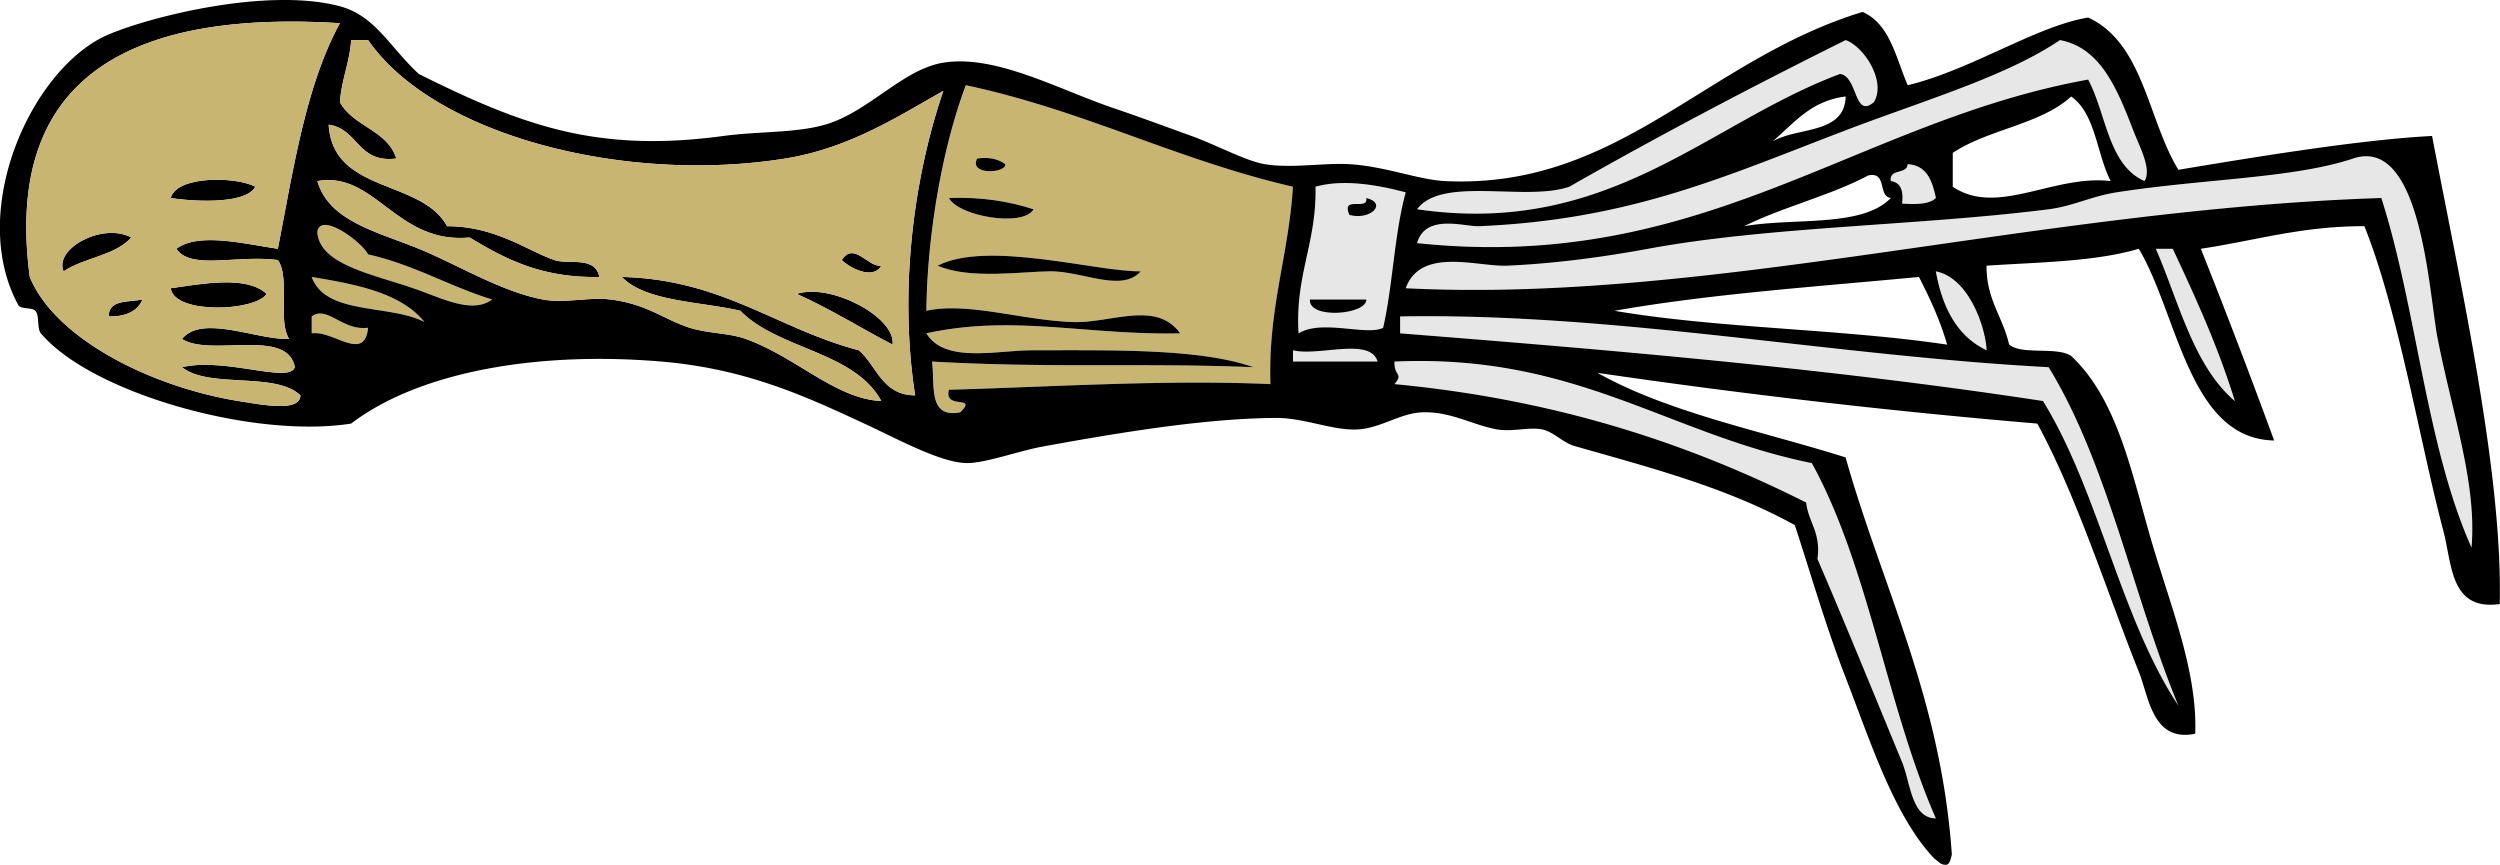<svg xmlns="http://www.w3.org/2000/svg" viewBox="0 0 307.676 106.43"><path d="M227.15 4.935c2.372.886 4.993 5.16 3.468 7.635-2.454 2.106-1.963-3.176-4.163-3.47-16.346 6.104-28.464 20.107-52.053 16.657 3.041-4.129 13.426-.918 18.737-2.776 11.04-6.302 22.4-12.285 34-18.046z" fill="#e7e7e7" clip-rule="evenodd" fill-rule="evenodd"/><path d="M263.93 22.286c-4.493-1.984-4.68-8.276-6.941-12.493-28.613 5.163-47.385 23.871-82.59 20.127 1.036-3.68 5.809-2.004 7.633-2.082 18.676-.8 30.185-6.105 45.115-11.799 9.851-3.757 19.791-6.644 26.371-11.106 4.908.918 6.961 5.743 9.022 11.106.83 2.12 2.3 4.756 1.4 6.247z" fill="#e7e7e7" clip-rule="evenodd" fill-rule="evenodd"/><path d="M118.88 10.488c14.499 3.083 25.967 9.198 40.254 12.492-.542 8.481-3.081 14.963-2.775 24.292-12.697-.57-26.662.326-39.56.695-.683 2.518 3.643.583 1.387 2.776-4.019.781-3.081-3.397-3.471-6.247 14.767.836 25.917.14 39.562.694-6.507-2.286-16.979-2.083-27.069-2.083-4.592 0-10.893 1.653-13.186-2.082 10.669-2.341 19.531.234 31.231 0-2.926-4.101-8.532-1.231-13.188-1.389-6.199-.209-12.929-2.493-18.043-1.388.09-8.96 1.83-19.706 4.86-27.76zm4.85 9.717c-.805-.583-1.861-.915-3.468-.695-1.07 2.095 3.59 1.825 3.47.695zm3.47 5.552c-2.971-.96-6.332-1.535-10.41-1.388 1.19 2.272 9.17 3.616 10.41 1.388zm-11.8 6.94c3.908 1.73 10.463.709 13.88.695 3.965-.017 8.783 2.645 11.107 0-5.38.079-18.88-3.857-24.99-.695z" fill="#c8b571" clip-rule="evenodd" fill-rule="evenodd"/><path d="M120.26 19.51c1.606-.22 2.663.112 3.468.695.12 1.13-4.54 1.4-3.47-.695z" clip-rule="evenodd" fill-rule="evenodd"/><path d="M304.18 67.397c-5.592-12.454-6.73-29.359-11.104-43.029-42.432 1.382-82.715 12.989-120.07 11.104 1.847-5.117 8.856-2.616 12.493-2.776 6.146-.27 12.273-1.145 17.352-2.081 14.962-2.761 33.205-2.826 49.277-4.859 2.92-.37 5.354-1.618 8.328-2.082 10.791-1.683 21.773-1.706 29.15-4.166 8.464-2.821 9.297 16.561 10.409 22.21 1.87 9.46 4.83 17.84 4.16 25.679z" fill="#e7e7e7" clip-rule="evenodd" fill-rule="evenodd"/><path d="M234.78 20.205c2.387.158 3.025 2.066 3.472 4.164-.822.799-2.454.785-4.166.695.195-1.583-.167-2.609-1.387-2.777-.21-1.601 2.01-.772 2.09-2.082z" fill="#e7e7e7" clip-rule="evenodd" fill-rule="evenodd"/><path d="M31.424 22.98c-1.288 2.392-8.656 1.696-10.41 1.388.729-2.759 7.944-2.671 10.41-1.388z" clip-rule="evenodd" fill-rule="evenodd"/><path d="M173.01 23.675c-1.398 5.079-1.576 11.378-2.776 16.656-1.942 1.052-7.594-1.077-10.409.695-.455-7.163 2.248-11.169 2.081-18.046 3.43-.967 7.67-.225 11.11.695zm-6.94 2.776c2.589.706 4.732-1.436 2.081-2.083.27 1.664-3.16-.385-2.08 2.083zm2.08 10.41h-6.941c-.21 2.479 7.03 1.872 6.94 0z" fill="#e7e7e7" clip-rule="evenodd" fill-rule="evenodd"/><path d="M116.79 24.369c4.078-.147 7.439.428 10.41 1.388-1.24 2.228-9.22.884-10.41-1.388zM168.15 24.369c2.651.647.508 2.789-2.081 2.083-1.08-2.469 2.35-.42 2.08-2.083z" clip-rule="evenodd" fill-rule="evenodd"/><path d="M60.574 36.861c-2.499 1.825-6.176-.179-9.715-1.388-5.233-1.785-11.587-2.968-11.799-6.94.358-2.516 5.456 1.202 6.244 2.776 5.671 1.272 9.964 3.92 15.27 5.552z" fill="#c8b571" clip-rule="evenodd" fill-rule="evenodd"/><path d="M16.157 29.228c-1.94 2.224-5.849 2.479-8.331 4.164-1.206-2.761 4.776-6.061 8.331-4.164z" clip-rule="evenodd" fill-rule="evenodd"/><path d="M265.32 30.616h2.084c2.799 5.993 5.566 12.013 7.634 18.739-5.11-4.375-6.84-12.124-9.71-18.739z" fill="#e7e7e7" clip-rule="evenodd" fill-rule="evenodd"/><path d="M103.6 32.003c1.5-2.335 3.188.911 4.86.693-1.07 1.913-4.16.069-4.86-.693zM140.39 33.392c-2.324 2.645-7.142-.017-11.107 0-3.417.014-9.972 1.035-13.88-.695 6.11-3.162 19.61.774 24.99.695z" clip-rule="evenodd" fill-rule="evenodd"/><path d="M238.25 33.392c4.162.823 6.15 7.094 6.246 9.716-3.61-1.713-5.44-5.208-6.25-9.716z" fill="#e7e7e7" clip-rule="evenodd" fill-rule="evenodd"/><path d="M38.366 34.085c5.558.919 10.988 1.965 13.88 5.552-4.247-2.23-12.161-.795-13.88-5.552z" fill="#c8b571" clip-rule="evenodd" fill-rule="evenodd"/><path d="M32.813 36.167c-1.364 2.161-11.395 2.562-11.799-.695 3.655-.491 9.264-1.651 11.799.695zM98.053 36.167c4.245-1.368 12.231 2.909 11.799 6.247-3.96-2.053-7.64-4.387-11.797-6.247zM17.544 36.861c-.63 1.452-2.047 2.117-4.163 2.083-.025-2.106 2.434-1.73 4.163-2.083zM161.21 36.861h6.941c.09 1.872-7.15 2.479-6.94 0z" clip-rule="evenodd" fill-rule="evenodd"/><path d="M45.305 40.332c-.43 4.317-4.262.302-6.939.695v-2.083c1.906-1.4 3.823 1.826 6.939 1.388z" fill="#c8b571" clip-rule="evenodd" fill-rule="evenodd"/><path d="M252.13 45.19c7.295 11.908 10.354 28.05 15.962 41.643-7.174-10.87-9.777-26.312-16.656-37.479-25.886-3.965-53.051-6.278-79.12-8.328v-2.083c26.39-.466 53.02 4.822 79.82 6.247zM159.13 43.108c3.149.785 9.523-1.656 10.413 1.388H159.13v-1.388z" fill="#e7e7e7" clip-rule="evenodd" fill-rule="evenodd"/><path d="M171.62 44.496c22.29-1.007 33.648 8.917 51.358 12.492 6.995 12.672 9.266 30.062 15.271 43.725-3.02-.002-3.107-4.38-4.166-6.938-3.059-7.404-7.185-17.532-10.409-24.987.46-3.236-1.093-4.456-1.39-6.941-14.462-7.28-30.805-12.686-50.664-14.574 1.16-1.377-.06-.88 0-2.774z" fill="#e7e7e7" clip-rule="evenodd" fill-rule="evenodd"/><path d="M36.284 45.19c-.895-4.89-10.353-1.216-13.883-3.471 2.462-3.074 9.204.125 13.188 0-1.443-2.258.149-7.553-1.39-9.716-5.12-.667-10.711 1.275-12.491-1.388 2.768-2.069 8.461-.571 12.491 0 1.915-9.884 3.459-20.139 7.636-27.762C16.646 1.277.339 9.02 3.664 34.085c3.197 7.769 15.264 13.595 25.679 15.27 3.138.504 7.56 1.367 7.633-.694-3.056-2.957-11.242-.787-14.575-3.47 5.315-1.243 13.214 2.051 13.883-.001zM38.366 38.944v2.083c2.677-.393 6.509 3.622 6.939-.695-3.116.438-5.033-2.788-6.939-1.388zM229.92 21.593c-4.682 2.492-10.482 3.86-15.27 6.247 6.095-1.076 14.538.196 18.046-3.471-1.63-.219-.41-3.29-2.78-2.776z" fill="none"/><path d="M38.366 34.085c1.72 4.757 9.633 3.322 13.88 5.552-2.892-3.587-8.323-4.633-13.88-5.552zM39.061 28.533c.212 3.972 6.566 5.155 11.799 6.94 3.539 1.209 7.216 3.213 9.715 1.388-5.306-1.632-9.599-4.28-15.27-5.552-.788-1.575-5.886-5.292-6.244-2.776zM238.25 24.369c-.446-2.098-1.085-4.006-3.472-4.164-.076 1.311-2.296.481-2.081 2.082 1.22.168 1.582 1.194 1.387 2.777 1.71.09 3.34.104 4.16-.695zM227.15 11.876c-4.327.534-6.392 3.327-9.023 5.552 3.01-1.844 8.88-.827 9.02-5.552z" fill="none"/><path d="M226.45 9.1c2.2.294 1.709 5.576 4.163 3.47 1.525-2.476-1.096-6.75-3.468-7.635-11.593 5.761-22.96 11.744-34.011 18.046-5.312 1.858-15.696-1.353-18.737 2.776 23.6 3.451 35.72-10.552 52.06-16.657z" fill="none"/><path d="M256.99 9.793c2.262 4.216 2.448 10.508 6.941 12.493.904-1.491-.573-4.127-1.39-6.246-2.062-5.363-4.114-10.188-9.022-11.106-6.58 4.462-16.521 7.349-26.371 11.106-14.931 5.693-26.439 10.999-45.115 11.799-1.824.078-6.597-1.598-7.633 2.082 35.19 3.743 53.97-14.965 82.58-20.128zM116.1 11.182c-5.454 3.078-11.562 7.062-19.433 8.328-19.653 3.166-43.194-2.777-51.361-14.575h-2.082c-.198 2.812-1.192 4.825-1.387 7.635 1.607 3.019 5.834 3.418 6.939 6.94-4.778.617-4.671-3.656-8.328-4.164.514 8.51 11.389 6.658 14.575 12.494 5.902-.004 9.808 2.977 13.188 4.164 1.729.607 5.055-.546 5.552 2.082-7.097.155-11.646-2.235-15.964-4.857-9.009.857-11.613-8.208-18.738-6.941 1.417 4.942 7.359 6.24 12.491 8.33 4.566 1.859 10.11 5.276 15.27 6.245 2.671.503 5.659-.333 8.328 0 4.496.563 6.546 2.453 9.718 3.471 2.25.723 4.863.636 6.938 1.388 6.258 2.269 11.025 7.371 16.659 7.635-3.349-6.137-12.657-6.314-17.351-11.105-4.775-1.138-11.689-1.104-14.575-4.164 12.412.312 19.074 6.374 29.15 9.023 2.25 1.912 2.821 5.505 6.938 5.552-2.09-13.487.02-27.388 3.48-37.481z" fill="none"/><path d="M254.91 11.876c-3.733 3.437-10.288 4.054-14.575 6.94v4.164c5.473 3.705 12.384-1.522 19.433-.694-1.74-3.358-1.87-8.317-4.86-10.41zM265.32 30.616c2.872 6.615 4.606 14.364 9.718 18.739-2.067-6.726-4.835-12.746-7.634-18.739h-2.09zM244.5 43.108c-.096-2.622-2.084-8.893-6.246-9.716.81 4.508 2.64 8.003 6.25 9.716z" fill="none"/><path d="M289.61 19.51c-7.377 2.46-18.359 2.482-29.15 4.166-2.974.463-5.408 1.711-8.328 2.082-16.072 2.033-34.315 2.098-49.277 4.859-5.078.936-11.206 1.812-17.352 2.081-3.637.16-10.646-2.341-12.493 2.776 37.356 1.885 77.64-9.722 120.07-11.104 4.374 13.67 5.513 30.575 11.104 43.029.669-7.84-2.299-16.22-4.166-25.678-1.1-5.651-1.94-25.033-10.4-22.211z" fill="none"/><path d="M172.32 41.026c26.069 2.05 53.234 4.363 79.12 8.328 6.879 11.167 9.482 26.608 16.656 37.479-5.608-13.593-8.667-29.734-15.962-41.643-26.804-1.426-53.429-6.714-79.814-6.247v2.083zM118.88 10.488c-3.027 8.054-4.761 18.8-4.857 27.761 5.114-1.104 11.844 1.179 18.043 1.388 4.657.158 10.263-2.711 13.188 1.389-11.7.234-20.562-2.341-31.231 0 2.293 3.735 8.594 2.082 13.186 2.082 10.09 0 20.562-.204 27.069 2.083-13.646-.555-24.795.142-39.562-.694.39 2.849-.548 7.027 3.471 6.247 2.256-2.193-2.07-.258-1.387-2.776 12.898-.369 26.863-1.265 39.56-.695-.306-9.328 2.233-15.811 2.775-24.292-14.3-3.294-25.77-9.41-40.26-12.493zM161.9 22.98c.167 6.877-2.536 10.883-2.081 18.046 2.815-1.772 8.467.357 10.409-.695 1.2-5.278 1.378-11.577 2.776-16.656-3.44-.92-7.68-1.662-11.11-.695z" fill="none"/><path d="M171.62 44.496c-.062 1.894 1.155 1.396 0 2.776 19.859 1.888 36.202 7.293 50.664 14.574.297 2.485 1.85 3.705 1.39 6.941 3.225 7.455 7.351 17.583 10.409 24.987 1.059 2.559 1.146 6.937 4.166 6.938-6.005-13.662-8.275-31.053-15.271-43.725-17.71-3.572-29.07-13.496-51.36-12.489zM159.13 43.108v1.388h10.413c-.89-3.044-7.26-.603-10.41-1.388z" fill="none"/><path d="M299.33 16.734c-8.695.44-21.452 2.529-31.234 4.164-3.771-6.175-4.284-15.612-11.104-18.739-6.371 1.037-14.38 6.438-22.209 8.33-1.465-3.393-2.183-7.533-5.552-9.023-19.291 5.887-30.006 21.83-51.358 20.821-3.333-.157-7.314-1.806-11.799-2.082-3.051-.188-7.123.548-10.413 0-2.363-.394-5.82-2.31-9.022-3.471-3.081-1.117-6.515-2.384-9.715-3.469-6.642-2.254-14.425-6.59-20.822-5.552-5.033.814-9.195 6.084-14.575 7.633-3.612 1.041-8.136.798-12.494 1.388-15.43 2.088-24.574-1.186-37.495-7.634-3.567-3.292-5.352-7.17-9.715-8.33-8.878-2.357-23.196 1.243-28.455 3.471C3.953 8.229-4.104 25.903 2.261 37.556c.291.529 1.717.261 2.084.693.57.676.169 2.153.692 2.777 6.173 7.34 26.185 13.007 38.173 11.104 8.5-6.464 23.104-8.907 38.173-7.635 10.511.888 17.876 4.342 24.985 7.635 4.202 1.945 9.294 4.756 12.494 4.857 2.316.073 6.396-1.482 9.718-2.081 8.436-1.521 19.455-3.425 28.455-3.471 3.635-.019 7.292 1.713 10.41 1.388 2.702-.28 4.995-1.995 7.636-2.082 3.4-.111 6.08 1.515 9.021 2.082 1.909.368 3.959-.271 5.555 0 1.567.268 2.584 1.634 4.163 2.083 9.748 2.771 18.774 5.14 27.068 9.717 1.963 5.971 3.799 12.427 6.247 18.738 3.084 7.955 5.973 17.094 10.923 22.305.639.449.766.763 1.427.763.378 0 .551-.472.729-1.274-1.342-19.305-8.528-32.765-13.078-48.862-10.376-3.272-21.799-5.498-30.54-10.409a888.194 888.194 0 0054.135 6.247c4.875 8.93 8.685 21.062 12.494 30.539 1.242 3.084 1.663 8.716 6.941 7.631.305-7.845-3.256-16.267-5.552-24.29-2.375-8.294-4.166-17.013-9.718-22.208-1.827-1.181-5.945-.071-7.634-1.388-.751-3.416-2.812-5.517-2.776-9.718 6.51-.429 13.387-.491 18.738-2.081 4.835 8.143 6.176 23.403 16.656 23.596a898.957 898.957 0 00-9.023-23.596c6.646-.992 12.463-2.809 20.131-2.776 4.19 10.425 6.819 26.562 9.715 37.48 1.093 4.123.805 9.867 6.941 9.02.38-16.083-4.8-39.156-8.33-57.611zM193.14 22.98c11.051-6.302 22.418-12.285 34.011-18.046 2.372.886 4.993 5.16 3.468 7.635-2.454 2.106-1.963-3.176-4.163-3.47-16.346 6.104-28.464 20.107-52.053 16.657 3.03-4.128 13.41-.917 18.73-2.776zm34.01-11.104c-.136 4.725-6.01 3.708-9.023 5.552 2.63-2.225 4.69-5.018 9.02-5.552zm-45.12 15.963c18.676-.8 30.185-6.105 45.115-11.799 9.851-3.757 19.791-6.644 26.371-11.106 4.908.918 6.961 5.743 9.022 11.106.816 2.118 2.294 4.754 1.39 6.246-4.493-1.984-4.68-8.276-6.941-12.493-28.613 5.163-47.385 23.871-82.59 20.127 1.05-3.679 5.82-2.003 7.64-2.081zm77.73-5.553c-7.049-.828-13.96 4.399-19.433.694v-4.164c4.287-2.886 10.842-3.503 14.575-6.94 3 2.093 3.13 7.052 4.86 10.41zm-27.06 0c-.215-1.6 2.005-.771 2.081-2.082 2.387.158 3.025 2.066 3.472 4.164-.822.799-2.454.785-4.166.695.2-1.583-.16-2.609-1.38-2.777zm0 2.083c-3.508 3.667-11.951 2.395-18.046 3.471 4.787-2.386 10.588-3.754 15.27-6.247 2.37-.514 1.15 2.557 2.78 2.776zM29.34 49.354c-10.415-1.674-22.482-7.5-25.679-15.27C.336 9.02 16.643 1.277 41.833 2.854c-4.177 7.624-5.722 17.878-7.636 27.762-4.03-.571-9.723-2.069-12.491 0 1.779 2.663 7.371.721 12.491 1.388 1.539 2.164-.054 7.458 1.39 9.716-3.985.125-10.726-3.074-13.188 0 3.53 2.255 12.988-1.419 13.883 3.471-.669 2.052-8.568-1.242-13.883 0 3.333 2.683 11.519.513 14.575 3.47-.074 2.061-4.497 1.198-7.634.693zm9.023-8.328v-2.083c1.906-1.399 3.824 1.826 6.939 1.388-.43 4.317-4.262.303-6.939.695zm0-6.941c5.558.919 10.988 1.965 13.88 5.552-4.247-2.23-12.161-.795-13.88-5.552zm12.493 1.388c-5.233-1.785-11.587-2.968-11.799-6.94.358-2.516 5.456 1.202 6.244 2.776 5.67 1.272 9.963 3.92 15.27 5.552-2.499 1.825-6.176-.179-9.715-1.388zm54.831 7.635c-10.076-2.649-16.738-8.711-29.15-9.023 2.886 3.06 9.8 3.026 14.575 4.164 4.694 4.791 14.002 4.969 17.351 11.105-5.634-.264-10.401-5.366-16.659-7.635-2.076-.752-4.688-.665-6.938-1.388-3.172-1.018-5.222-2.907-9.718-3.471-2.669-.333-5.657.503-8.328 0-5.16-.969-10.704-4.386-15.27-6.245-5.131-2.09-11.073-3.388-12.491-8.33 7.125-1.267 9.729 7.798 18.738 6.941 4.318 2.622 8.868 5.013 15.964 4.857-.497-2.628-3.824-1.474-5.552-2.082-3.38-1.188-7.286-4.168-13.188-4.164-3.186-5.836-14.061-3.983-14.575-12.494 3.657.508 3.55 4.781 8.328 4.164-1.104-3.521-5.332-3.921-6.939-6.94.195-2.81 1.189-4.824 1.387-7.635h2.082c8.167 11.798 31.708 17.741 51.361 14.575 7.871-1.267 13.979-5.25 19.433-8.328-3.462 10.093-5.566 23.995-3.471 37.479-4.12-.045-4.69-3.638-6.94-5.55zm50.66 4.164c-12.697-.57-26.662.326-39.56.695-.683 2.518 3.643.583 1.387 2.776-4.019.781-3.081-3.397-3.471-6.247 14.767.836 25.917.14 39.562.694-6.507-2.286-16.979-2.083-27.069-2.083-4.592 0-10.893 1.653-13.186-2.082 10.669-2.341 19.531.234 31.231 0-2.926-4.101-8.532-1.231-13.188-1.389-6.199-.209-12.929-2.493-18.043-1.388.096-8.961 1.83-19.707 4.857-27.761 14.499 3.083 25.967 9.198 40.254 12.492-.53 8.482-3.07 14.965-2.77 24.293zm2.78-2.776v-1.388c3.149.785 9.523-1.656 10.413 1.388h-10.41zm.69-3.47c-.455-7.163 2.248-11.169 2.081-18.046 3.426-.967 7.665-.226 11.104.695-1.398 5.079-1.576 11.378-2.776 16.656-1.93 1.053-7.58-1.077-10.4.695zm63.16 15.962c6.995 12.672 9.266 30.062 15.271 43.725-3.02-.002-3.107-4.38-4.166-6.938-3.059-7.404-7.185-17.532-10.409-24.987.46-3.236-1.093-4.456-1.39-6.941-14.462-7.28-30.805-12.686-50.664-14.574 1.155-1.379-.062-.882 0-2.776 22.29-1.005 33.65 8.919 51.36 12.494zm29.15-11.798c7.295 11.908 10.354 28.05 15.962 41.643-7.174-10.87-9.777-26.312-16.656-37.479-25.886-3.965-53.051-6.278-79.12-8.328v-2.083c26.39-.466 53.02 4.822 79.82 6.247zm-12.49-2.775c-13.084-1.954-28.094-1.981-40.948-4.166 11.796-2.084 24.801-2.961 37.478-4.164 1.33 2.6 2.59 5.271 3.47 8.33zm-1.39-9.023c4.162.823 6.15 7.094 6.246 9.716-3.61-1.713-5.44-5.208-6.25-9.716zm36.79 15.962c-5.111-4.375-6.846-12.124-9.718-18.739h2.084c2.8 5.993 5.57 12.014 7.64 18.739zm29.14 18.043c-5.592-12.454-6.73-29.359-11.104-43.029-42.432 1.382-82.715 12.989-120.07 11.104 1.847-5.117 8.856-2.616 12.493-2.776 6.146-.27 12.273-1.145 17.352-2.081 14.962-2.761 33.205-2.826 49.277-4.859 2.92-.37 5.354-1.618 8.328-2.082 10.791-1.683 21.773-1.706 29.15-4.166 8.464-2.821 9.297 16.561 10.409 22.21 1.87 9.46 4.83 17.84 4.16 25.679z"/><path d="M43.223 4.935h2.082c8.167 11.798 31.708 17.741 51.361 14.575 7.871-1.267 13.979-5.25 19.433-8.328-3.462 10.093-5.566 23.995-3.471 37.479-4.117-.047-4.688-3.641-6.938-5.552-10.076-2.649-16.738-8.711-29.15-9.023 2.886 3.06 9.8 3.026 14.575 4.164 4.694 4.791 14.002 4.969 17.351 11.105-5.634-.264-10.401-5.366-16.659-7.635-2.076-.752-4.688-.665-6.938-1.388-3.172-1.018-5.222-2.907-9.718-3.471-2.669-.333-5.657.503-8.328 0-5.16-.969-10.704-4.386-15.27-6.245-5.131-2.09-11.073-3.388-12.491-8.33 7.125-1.267 9.729 7.798 18.738 6.941 4.318 2.622 8.868 5.013 15.964 4.857-.497-2.628-3.824-1.474-5.552-2.082-3.38-1.188-7.286-4.168-13.188-4.164-3.186-5.836-14.061-3.983-14.575-12.494 3.657.508 3.55 4.781 8.328 4.164-1.104-3.521-5.332-3.921-6.939-6.94.189-2.808 1.183-4.822 1.381-7.633zm65.237 27.762c-1.672.217-3.36-3.029-4.86-.693.7.761 3.79 2.605 4.86.693zm1.39 9.718c.432-3.338-7.554-7.615-11.799-6.247 4.159 1.859 7.839 4.193 11.799 6.247z" fill="#c8b571" clip-rule="evenodd" fill-rule="evenodd"/><path d="M41.836 2.854c-4.177 7.624-5.722 17.878-7.636 27.762-4.03-.571-9.723-2.069-12.491 0 1.779 2.663 7.371.721 12.491 1.388 1.539 2.164-.054 7.458 1.39 9.716-3.985.125-10.726-3.074-13.188 0 3.53 2.255 12.988-1.419 13.883 3.471-.669 2.052-8.568-1.242-13.883 0 3.333 2.683 11.519.513 14.575 3.47-.073 2.062-4.496 1.199-7.633.694-10.415-1.674-22.482-7.5-25.679-15.27C.339 9.02 16.646 1.277 41.836 2.854zM21.015 24.369c1.754.308 9.122 1.004 10.41-1.388-2.467-1.284-9.682-1.372-10.41 1.388zM7.826 33.392c2.482-1.685 6.391-1.94 8.331-4.164-3.555-1.897-9.537 1.403-8.331 4.164zm13.189 2.081c.404 3.256 10.435 2.855 11.799.695-2.536-2.347-8.145-1.187-11.799-.695zm-7.634 3.471c2.115.034 3.533-.631 4.163-2.083-1.729.353-4.188-.023-4.163 2.083z" fill="#c8b571" clip-rule="evenodd" fill-rule="evenodd"/></svg>